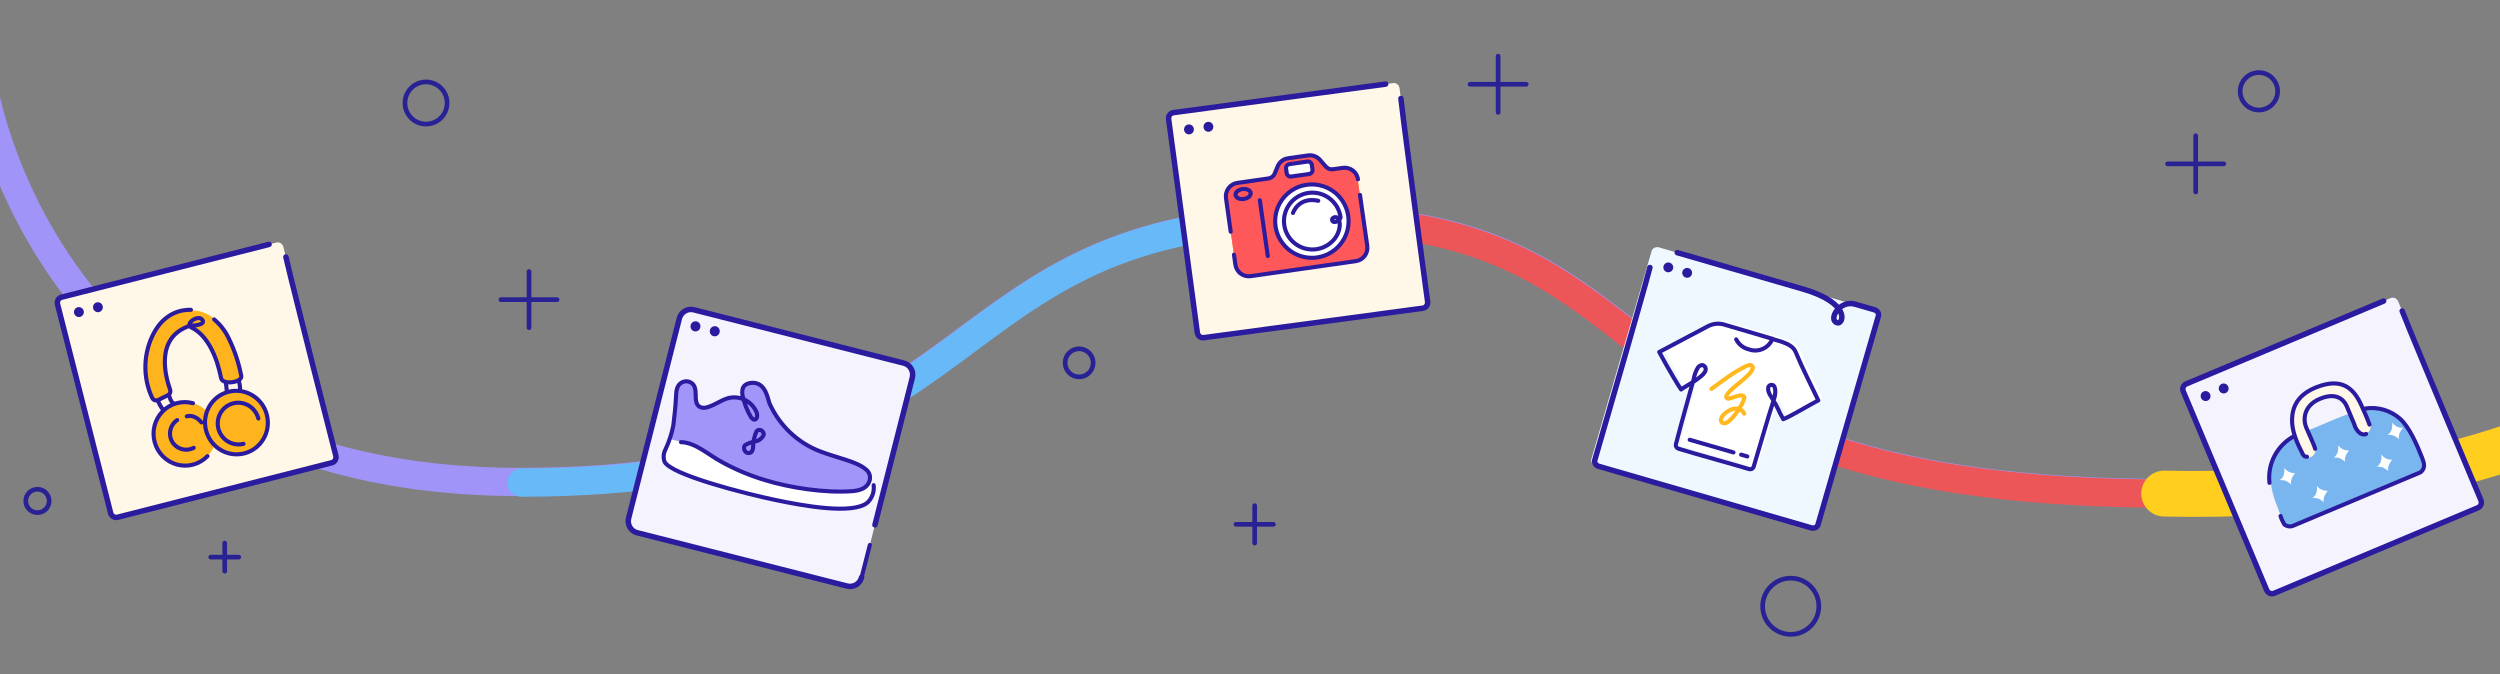 <svg width="456" height="123" viewBox="0 0 456 123" fill="none" xmlns="http://www.w3.org/2000/svg">
  <rect x="0" y="0" width="456" height="123" fill="#808080" stroke="none"/>
  <g clip-path="url(#clip0_2406_10458)">
  <path d="M-3.255 14.517C-3.255 14.517 6.944 87.909 94.786 87.909C182.629 87.909 168.939 39.99 239.105 39.99C309.27 39.99 285.947 89.937 395.822 89.937" stroke="#A094F8" stroke-width="5.145" stroke-miterlimit="10" stroke-linecap="round"/>
  <path d="M95.121 88.034C182.671 88.034 169.032 40.085 238.968 40.085" stroke="#67B9F7" stroke-width="5.145" stroke-miterlimit="10" stroke-linecap="round"/>
  <path d="M238.968 40.085C258.083 40.085 270.266 43.788 280.091 49.176C306.355 63.58 315.782 90.032 395.802 90.032" stroke="#EC5658" stroke-width="5.145" stroke-miterlimit="10" stroke-linecap="round"/>
  <path d="M488.111 64.63C479.85 73.64 449.614 91.335 394.754 90.028" stroke="#FFCE1E" stroke-width="8.371" stroke-linecap="round"/>
  <path d="M164.86 66.236L126.535 56.503C125.382 56.21 124.206 56.926 123.907 58.103L114.663 94.501C114.365 95.678 115.057 96.869 116.21 97.162L154.534 106.894C155.687 107.187 156.863 106.471 157.162 105.294L166.406 68.896C166.705 67.719 166.012 66.528 164.86 66.236Z" fill="#F5F4FE"/>
  <path d="M158.829 87.268C158.743 87.004 158.622 86.754 158.468 86.525C158.602 86.809 158.665 87.123 158.651 87.438C158.622 88.082 158.442 89.646 152.958 89.745C148.355 89.584 143.793 88.862 139.368 87.597C134.752 86.268 130.107 83.114 126.746 81.492C124.071 80.207 122.13 80.359 122.253 79.823C122.377 79.288 122.471 78.817 122.559 78.318C122.471 78.817 122.369 79.319 122.253 79.823C121.751 82.002 120.075 83.375 121.638 84.762C123.451 86.395 127.522 87.638 130.229 88.39C145.052 92.519 154.787 92.9 156.361 92.636C160.772 91.886 158.877 87.43 158.829 87.268Z" fill="white"/>
  <path d="M137.269 69.87C137.578 69.874 137.884 69.918 138.18 70.004C137.884 69.918 137.578 69.874 137.269 69.87Z" fill="white"/>
  <path d="M138.486 70.105C138.667 70.186 138.836 70.293 138.987 70.421C138.836 70.293 138.667 70.186 138.486 70.105Z" fill="white"/>
  <path d="M136.672 69.911C136.866 69.879 137.062 69.864 137.258 69.864C137.062 69.864 136.866 69.879 136.672 69.911Z" fill="white"/>
  <path d="M123.292 71.713C123.334 71.547 123.372 71.394 123.408 71.254C123.36 71.391 123.322 71.544 123.292 71.713Z" fill="white"/>
  <path d="M135.426 72.097C135.37 71.666 135.378 71.229 135.449 70.8C135.378 71.229 135.37 71.666 135.426 72.097Z" fill="white"/>
  <path d="M123.094 73.974C123.102 73.819 123.11 73.685 123.111 73.581C123.11 73.685 123.095 73.844 123.094 73.974Z" fill="white"/>
  <path d="M122.73 77.369C122.8 76.891 122.858 76.437 122.908 76.013C122.834 76.431 122.8 76.891 122.73 77.369Z" fill="white"/>
  <path d="M122.955 75.602C122.985 75.335 123.009 75.088 123.029 74.858C123.009 75.088 122.985 75.335 122.955 75.602Z" fill="white"/>
  <path d="M139.434 71.175C139.362 70.881 139.208 70.615 138.989 70.411C139.208 70.615 139.362 70.881 139.434 71.175Z" fill="white"/>
  <path d="M123.523 70.852C123.641 70.473 123.856 70.132 124.144 69.863C123.856 70.132 123.641 70.473 123.523 70.852Z" fill="#A195F9"/>
  <path d="M123.395 71.253C123.433 71.106 123.465 70.978 123.498 70.849C123.477 70.981 123.433 71.106 123.395 71.253Z" fill="#A195F9"/>
  <path d="M124.662 69.584C124.821 69.544 124.984 69.528 125.147 69.537C124.984 69.528 124.821 69.544 124.662 69.584Z" fill="#A195F9"/>
  <path d="M150.034 82.454C152.402 83.186 157.004 84.224 158.463 86.549C157.463 84.249 152.336 83.169 150.034 82.454Z" fill="#A195F9"/>
  <path d="M134.231 72.531C134.393 72.572 134.549 72.612 134.693 72.648C134.552 72.599 134.396 72.56 134.231 72.531Z" fill="#A195F9"/>
  <path d="M128.659 74.308C129.078 74.328 129.498 74.259 129.892 74.107C129.498 74.259 129.078 74.328 128.659 74.308Z" fill="#A195F9"/>
  <path d="M133.715 72.478C133.888 72.484 134.061 72.502 134.231 72.531C134.061 72.502 133.888 72.484 133.715 72.478Z" fill="#A195F9"/>
  <path d="M128.66 74.306C128.35 74.29 128.05 74.2 127.781 74.044C128.05 74.2 128.35 74.29 128.66 74.306Z" fill="#A195F9"/>
  <path d="M133.186 72.499C133.361 72.472 133.538 72.465 133.715 72.477C133.538 72.465 133.361 72.472 133.186 72.499Z" fill="#A195F9"/>
  <path d="M129.892 74.107C130.207 73.99 130.514 73.851 130.809 73.688C130.514 73.851 130.207 73.99 129.892 74.107Z" fill="#A195F9"/>
  <path d="M126.754 81.51C130.115 83.132 134.76 86.286 139.377 87.615C143.801 88.881 148.363 89.602 152.966 89.763C158.438 89.661 158.612 88.122 158.66 87.456C158.673 87.141 158.61 86.827 158.477 86.543C157.005 84.267 152.394 83.194 150.049 82.448C144.425 80.708 141.05 76.905 139.448 71.169C139.377 70.875 139.222 70.609 139.004 70.405C138.852 70.276 138.684 70.17 138.503 70.089C138.407 70.058 138.309 70.033 138.209 70.014C137.913 69.929 137.607 69.884 137.298 69.88C137.102 69.88 136.906 69.896 136.712 69.927C136.337 69.953 135.98 70.109 135.7 70.367C135.595 70.507 135.525 70.67 135.496 70.843C135.424 71.272 135.417 71.71 135.473 72.14C135.504 72.426 135.549 72.709 135.609 72.989C135.326 72.859 135.032 72.754 134.731 72.675C134.587 72.638 134.431 72.599 134.269 72.558C134.098 72.528 133.926 72.51 133.753 72.505C133.576 72.493 133.399 72.5 133.223 72.527C132.961 72.557 132.706 72.639 132.473 72.766C132.01 73.033 131.449 73.405 130.845 73.721C130.55 73.883 130.243 74.023 129.928 74.14C129.535 74.292 129.115 74.361 128.696 74.341C128.386 74.325 128.086 74.235 127.817 74.079C126.273 73.172 127.418 69.821 125.325 69.589L125.187 69.554C125.025 69.545 124.861 69.561 124.703 69.601C124.513 69.654 124.336 69.749 124.185 69.88C123.896 70.148 123.682 70.49 123.564 70.868C123.531 70.997 123.498 71.126 123.461 71.272C123.424 71.419 123.386 71.566 123.344 71.731C123.234 72.349 123.173 72.974 123.163 73.601C123.139 73.699 123.154 73.84 123.147 73.994C123.139 74.149 123.112 74.533 123.082 74.877C123.062 75.106 123.037 75.354 123.008 75.62L122.961 76.032C122.911 76.456 122.853 76.91 122.783 77.387C122.735 77.701 122.681 78.013 122.62 78.356C122.531 78.855 122.43 79.356 122.314 79.861C122.138 80.377 124.08 80.225 126.754 81.51Z" fill="#A195F9"/>
  <path d="M159.353 88.496C159.425 89.069 159.363 89.652 159.173 90.199C158.983 90.746 158.67 91.241 158.259 91.645C155.547 93.979 146.142 92.171 141.581 91.227C135.963 90.068 122.258 86.568 121.2 84.195C121.077 83.83 121.03 83.443 121.063 83.057C121.096 82.672 121.208 82.297 121.392 81.957C122.046 80.561 122.525 79.089 122.818 77.575C123.027 75.87 123.227 74.077 123.306 72.357C123.347 71.344 123.405 70.232 124.436 69.719C124.681 69.599 124.949 69.539 125.22 69.546C125.49 69.552 125.754 69.624 125.991 69.755C127.661 70.72 126.188 73.304 127.608 74.199C127.817 74.305 128.045 74.368 128.279 74.384C128.512 74.4 128.747 74.368 128.97 74.29C130.337 73.934 131.487 72.975 132.856 72.613C133.856 72.365 134.906 72.473 135.83 72.919C136.755 73.365 137.498 74.121 137.936 75.062C138.094 75.38 138.143 75.743 138.076 76.095C137.995 76.413 137.562 76.961 136.949 76.03C136.304 74.944 135.831 73.76 135.548 72.521C135.341 71.963 135.324 71.349 135.5 70.776C135.813 70.021 136.722 69.783 137.521 69.83C139.766 70.015 140.056 72.897 140.385 73.639C142.202 77.641 145.486 80.751 149.541 82.31C152.441 83.457 156.273 84.156 157.9 85.592C158.226 85.823 158.47 86.154 158.596 86.538C158.721 86.921 158.722 87.337 158.598 87.724C158.256 88.817 157.255 89.416 155.625 89.575C150.263 89.999 143.813 88.875 139.712 87.625C136.928 86.805 134.239 85.685 131.692 84.286C129.133 82.925 126.914 80.727 124.215 80.647" stroke="#2B1B9E" stroke-width="0.75" stroke-linecap="round" stroke-linejoin="round"/>
  <path d="M138.001 78.653C137.586 79.559 137.368 80.544 137.364 81.54C137.369 81.876 137.254 82.203 137.04 82.461C136.917 82.562 136.767 82.623 136.61 82.637C136.453 82.65 136.296 82.615 136.159 82.537C136.033 82.453 135.927 82.34 135.85 82.208C135.773 82.075 135.727 81.927 135.715 81.773C135.694 81.627 135.72 81.478 135.79 81.349C135.853 81.255 135.934 81.176 136.028 81.116C136.588 80.821 137.188 80.613 137.807 80.499C138.117 80.442 138.41 80.313 138.663 80.12C138.916 79.927 139.122 79.677 139.263 79.39C139.306 79.29 139.319 79.18 139.299 79.073C139.257 78.908 139.168 78.758 139.044 78.644C138.978 78.571 138.897 78.512 138.808 78.473C138.718 78.433 138.621 78.413 138.523 78.414C138.425 78.415 138.328 78.437 138.238 78.478C138.148 78.519 138.067 78.578 138.001 78.653V78.653Z" stroke="#2B1B9E" stroke-width="0.75" stroke-linecap="round" stroke-linejoin="round"/>
  <path d="M158.658 99.405L157.161 105.299" stroke="#2B1B9E" stroke-width="0.75" stroke-linecap="round" stroke-linejoin="round"/>
  <path d="M157.161 105.301C157.017 105.865 156.66 106.351 156.167 106.651C155.674 106.951 155.086 107.041 154.533 106.9L116.208 97.168C115.934 97.098 115.677 96.974 115.451 96.803C115.224 96.631 115.034 96.416 114.891 96.169C114.747 95.922 114.653 95.648 114.614 95.363C114.574 95.078 114.591 94.787 114.662 94.508L123.907 58.103C123.978 57.823 124.102 57.56 124.273 57.328C124.443 57.096 124.657 56.901 124.901 56.752C125.145 56.603 125.415 56.505 125.695 56.462C125.976 56.419 126.261 56.433 126.535 56.503L164.86 66.236C165.413 66.376 165.887 66.736 166.177 67.234C166.467 67.733 166.549 68.331 166.406 68.896L159.589 95.74" stroke="#2B1B9E" stroke-linecap="round" stroke-linejoin="round"/>
  <path d="M126.624 60.426C127.111 60.55 127.608 60.247 127.735 59.75C127.861 59.253 127.568 58.75 127.081 58.627C126.594 58.503 126.097 58.806 125.971 59.303C125.845 59.799 126.137 60.303 126.624 60.426Z" fill="#2B1B9E"/>
  <path d="M130.145 61.32C130.632 61.444 131.129 61.141 131.255 60.644C131.381 60.148 131.089 59.644 130.602 59.521C130.115 59.397 129.618 59.7 129.491 60.197C129.365 60.694 129.658 61.197 130.145 61.32Z" fill="#2B1B9E"/>
  <path d="M330.38 96.281L291.019 84.886C290.888 84.848 290.764 84.788 290.655 84.71C290.546 84.632 290.455 84.537 290.385 84.43C290.315 84.324 290.269 84.208 290.248 84.089C290.228 83.971 290.235 83.852 290.267 83.739L301.251 45.799C301.315 45.557 301.481 45.352 301.717 45.223C301.953 45.094 302.243 45.05 302.53 45.1L341.833 56.618C341.964 56.656 342.088 56.716 342.197 56.794C342.306 56.872 342.398 56.968 342.467 57.074C342.537 57.181 342.584 57.297 342.604 57.415C342.624 57.534 342.617 57.653 342.585 57.766L331.601 95.705C331.537 95.929 331.373 96.114 331.145 96.222C330.916 96.329 330.642 96.351 330.38 96.281Z" fill="#EFF8FE"/>
  <path d="M328.361 63.843C327.957 62.842 327.063 62.373 326.049 61.984C325.345 61.717 316.204 59.045 315.091 58.716C314.415 58.516 313.691 58.548 313.035 58.808C310.746 59.951 303.444 63.822 303.444 63.822C303.444 63.822 305.756 68.116 307.429 70.661C307.772 70.378 308.68 69.878 309.598 69.298C308.57 73.045 307.432 76.977 306.498 80.643C306.456 80.808 306.48 80.984 306.563 81.133C306.646 81.282 306.783 81.395 306.946 81.446C309.718 82.325 317.322 84.399 319.855 85.184C320.024 85.234 320.207 85.216 320.364 85.133C320.52 85.049 320.637 84.908 320.689 84.739C321.312 82.718 323.042 76.612 324.302 72.677C325.421 74.547 325.072 74.28 326.079 76.073C327.774 75.381 330.573 73.621 332.471 72.645C331.504 70.603 329.32 66.238 328.361 63.843Z" fill="white"/>
  <path d="M318.134 72.505C318.296 73.264 315.064 78.408 314.001 76.962C313.218 75.889 316.969 73.058 318.14 75.451" stroke="#FFB81E" stroke-width="0.75" stroke-linecap="round" stroke-linejoin="round"/>
  <path d="M319.689 67.137C319.663 67.797 318.432 68.865 317.455 69.67C316.478 70.474 314.297 72.164 314.989 72.651C315.516 73.026 317.89 71.417 318.153 72.486" stroke="#FFB81E" stroke-width="0.75" stroke-linecap="round" stroke-linejoin="round"/>
  <path d="M312.158 70.942C314.309 69.396 315.923 68.064 318.377 66.835C319.298 66.376 319.72 66.588 319.688 67.138" stroke="#FFB81E" stroke-width="0.75" stroke-linecap="round" stroke-linejoin="round"/>
  <path d="M323.428 61.841C323.428 61.841 315.394 59.477 314.283 59.142C313.333 58.931 312.339 59.067 311.481 59.527L302.64 64.211C302.64 64.211 304.952 68.505 306.627 71.044C307.372 70.427 310.927 68.734 311.103 67.488C311.126 67.387 311.127 67.282 311.107 67.18C311.087 67.078 311.045 66.982 310.985 66.897C310.925 66.813 310.848 66.742 310.758 66.689C310.669 66.636 310.569 66.603 310.466 66.591C310.313 66.606 310.165 66.654 310.033 66.732C309.9 66.81 309.786 66.916 309.7 67.043C309.325 67.673 309.068 68.366 308.942 69.088C307.877 73.009 306.667 77.167 305.683 81.029C305.641 81.194 305.664 81.37 305.747 81.519C305.83 81.668 305.967 81.78 306.13 81.832C308.903 82.711 316.508 84.779 319.039 85.57C319.209 85.62 319.392 85.602 319.548 85.519C319.705 85.435 319.822 85.294 319.874 85.124C320.524 83.01 322.391 76.428 323.659 72.534C323.874 71.789 324.02 69.968 322.948 70.224C322.266 70.382 322.486 71.445 322.852 72.027C324.75 75.07 324.077 74.385 325.264 76.459C326.951 75.771 329.751 74.006 331.655 73.031C330.691 71.003 328.507 66.638 327.546 64.248C327.144 63.241 326.202 62.803 325.189 62.414C324.479 62.145 323.429 61.905 323.287 61.825C322.954 62.643 322.314 63.297 321.505 63.65C320.696 64.003 319.782 64.025 318.956 63.713C318.468 63.596 318.011 63.373 317.619 63.061C317.226 62.748 316.906 62.353 316.682 61.904" stroke="#2B1B9E" stroke-width="0.75" stroke-linecap="round" stroke-linejoin="round"/>
  <path d="M304.045 49.635C304.522 49.773 305.02 49.498 305.158 49.022C305.295 48.545 305.021 48.047 304.545 47.91C304.068 47.772 303.57 48.046 303.432 48.522C303.295 48.999 303.569 49.497 304.045 49.635Z" fill="#2B1B9E"/>
  <path d="M307.49 50.632C307.966 50.77 308.464 50.495 308.602 50.019C308.74 49.543 308.465 49.045 307.989 48.907C307.513 48.769 307.015 49.043 306.877 49.52C306.739 49.996 307.013 50.494 307.49 50.632Z" fill="#2B1B9E"/>
  <path d="M300.944 48.792C300.745 49.781 296.336 65.111 296.336 65.111L290.892 83.917C290.858 84.029 290.851 84.148 290.869 84.267C290.888 84.385 290.932 84.501 291 84.607C291.068 84.714 291.158 84.808 291.264 84.886C291.371 84.964 291.492 85.023 291.621 85.061L330.374 96.28C330.503 96.317 330.637 96.332 330.769 96.323C330.901 96.314 331.027 96.282 331.141 96.228C331.256 96.175 331.355 96.101 331.434 96.01C331.513 95.92 331.57 95.816 331.602 95.703L342.619 57.646C342.653 57.533 342.661 57.414 342.642 57.296C342.623 57.177 342.579 57.062 342.511 56.955C342.443 56.849 342.354 56.754 342.247 56.676C342.14 56.599 342.019 56.539 341.89 56.502L338.365 55.481C335.509 54.655 333.363 58.38 335.119 58.888C336.198 59.201 337.77 55.303 328.782 52.701L305.934 46.086" stroke="#2B1B9E" stroke-linecap="round" stroke-linejoin="round"/>
  <path d="M308.202 80.212L316.182 82.522" stroke="#2B1B9E" stroke-width="0.75" stroke-linecap="round" stroke-linejoin="round"/>
  <path d="M317.584 82.928L318.705 83.252" stroke="#2B1B9E" stroke-width="0.75" stroke-linecap="round" stroke-linejoin="round"/>
  <path d="M254.115 15.153L214.031 20.544C213.47 20.619 213.079 21.152 213.157 21.733L218.395 60.677C218.473 61.258 218.991 61.667 219.552 61.592L259.636 56.201C260.196 56.126 260.588 55.593 260.509 55.013L255.272 16.068C255.193 15.487 254.676 15.078 254.115 15.153Z" fill="#FFF7E8"/>
  <path d="M216.988 24.505C217.479 24.439 217.823 23.981 217.756 23.483C217.689 22.985 217.237 22.635 216.745 22.701C216.254 22.767 215.91 23.225 215.976 23.723C216.043 24.221 216.496 24.571 216.988 24.505Z" fill="#2B1B9E"/>
  <path d="M220.536 24.027C221.027 23.961 221.371 23.504 221.304 23.006C221.237 22.508 220.785 22.158 220.293 22.224C219.802 22.29 219.457 22.748 219.524 23.245C219.591 23.744 220.044 24.094 220.536 24.027Z" fill="#2B1B9E"/>
  <path d="M255.528 17.972C255.606 19.176 258.257 39.111 258.257 39.111L260.397 55.021C260.434 55.3 260.364 55.583 260.201 55.807C260.038 56.031 259.796 56.178 259.527 56.215L219.554 61.592C219.284 61.628 219.011 61.551 218.793 61.379C218.575 61.206 218.432 60.951 218.394 60.67L213.157 21.733C213.139 21.595 213.147 21.453 213.181 21.319C213.215 21.184 213.274 21.057 213.355 20.947C213.437 20.836 213.539 20.744 213.655 20.674C213.771 20.605 213.9 20.561 214.033 20.544L252.742 15.338" stroke="#2B1B9E" stroke-linecap="round" stroke-linejoin="round"/>
  <path d="M244.877 30.632L242.77 30.934C242.63 30.955 242.486 30.939 242.354 30.89C242.221 30.84 242.103 30.758 242.011 30.65L240.712 29.158C240.447 28.859 240.113 28.63 239.739 28.491C239.364 28.352 238.962 28.308 238.566 28.362L234.901 28.887C234.485 28.942 234.091 29.107 233.758 29.363C233.426 29.62 233.167 29.96 233.007 30.348L232.339 31.991C232.283 32.129 232.192 32.249 232.075 32.34C231.957 32.431 231.818 32.489 231.671 32.507L225.683 33.365C225.363 33.411 225.056 33.519 224.778 33.683C224.501 33.847 224.258 34.065 224.065 34.323C223.871 34.581 223.73 34.875 223.65 35.187C223.57 35.5 223.553 35.825 223.599 36.145L225.338 48.286C225.384 48.605 225.492 48.913 225.656 49.19C225.82 49.468 226.038 49.71 226.296 49.904C226.554 50.097 226.848 50.238 227.16 50.318C227.473 50.398 227.798 50.416 228.117 50.37L247.306 47.629C247.625 47.583 247.932 47.475 248.21 47.311C248.487 47.147 248.729 46.93 248.922 46.672C249.116 46.414 249.256 46.121 249.336 45.808C249.415 45.496 249.433 45.171 249.387 44.852L247.651 32.708C247.557 32.066 247.213 31.486 246.693 31.097C246.173 30.708 245.52 30.541 244.877 30.632Z" fill="#FFB41E"/>
  <path d="M244.878 30.632L242.77 30.935C242.63 30.955 242.487 30.94 242.354 30.89C242.221 30.841 242.103 30.758 242.011 30.65L240.712 29.158C240.448 28.859 240.113 28.63 239.739 28.491C239.365 28.353 238.962 28.309 238.566 28.363L234.901 28.887C234.485 28.943 234.091 29.108 233.758 29.364C233.426 29.621 233.167 29.96 233.007 30.349L232.339 31.992C232.284 32.13 232.192 32.25 232.075 32.341C231.957 32.431 231.818 32.489 231.671 32.508L225.683 33.366L225.384 33.407C224.818 33.487 224.308 33.789 223.965 34.246C223.622 34.703 223.475 35.276 223.555 35.842L223.902 38.253L225.333 48.279L225.374 48.578C225.458 49.137 225.759 49.641 226.212 49.98C226.665 50.319 227.233 50.465 227.794 50.388L229.373 50.162L247.286 47.602C247.605 47.557 247.912 47.449 248.189 47.285C248.466 47.121 248.709 46.904 248.902 46.646C249.095 46.388 249.235 46.094 249.315 45.782C249.395 45.47 249.412 45.145 249.366 44.826L247.63 32.682C247.53 32.048 247.186 31.479 246.672 31.096C246.157 30.713 245.513 30.547 244.878 30.632Z" fill="#FE585A"/>
  <path d="M243.38 45.639C246.31 43.378 246.852 39.17 244.591 36.241C242.33 33.311 238.122 32.769 235.192 35.03C232.263 37.291 231.721 41.499 233.982 44.429C236.243 47.358 240.451 47.9 243.38 45.639Z" fill="white"/>
  <path d="M224.476 42.253L223.62 36.141C223.574 35.822 223.592 35.496 223.672 35.184C223.752 34.871 223.893 34.578 224.086 34.319C224.28 34.061 224.522 33.844 224.8 33.68C225.078 33.515 225.385 33.407 225.704 33.362L231.357 32.554C231.61 32.52 231.85 32.42 232.052 32.264C232.255 32.108 232.412 31.901 232.509 31.665L233.047 30.336C233.207 29.948 233.466 29.608 233.798 29.352C234.13 29.095 234.525 28.931 234.941 28.875L238.606 28.351C239.001 28.297 239.404 28.341 239.779 28.479C240.153 28.618 240.487 28.847 240.752 29.146L241.84 30.397C241.998 30.576 242.199 30.713 242.424 30.797C242.648 30.88 242.89 30.906 243.127 30.874L244.917 30.62C245.561 30.528 246.215 30.696 246.736 31.086C247.256 31.476 247.601 32.057 247.694 32.7" stroke="#2B1B9E" stroke-width="0.75" stroke-linecap="round" stroke-linejoin="round"/>
  <path d="M248.059 35.556L249.387 44.853C249.433 45.172 249.416 45.497 249.336 45.809C249.256 46.121 249.116 46.414 248.923 46.672C248.729 46.93 248.487 47.148 248.21 47.312C247.932 47.476 247.625 47.584 247.306 47.629L228.118 50.37C227.798 50.416 227.473 50.399 227.16 50.319C226.848 50.239 226.554 50.098 226.296 49.904C226.038 49.711 225.821 49.468 225.656 49.191C225.492 48.913 225.384 48.606 225.338 48.286L225.076 46.454" stroke="#2B1B9E" stroke-width="0.75" stroke-linecap="round" stroke-linejoin="round"/>
  <path d="M243.378 45.635C246.305 43.376 246.847 39.171 244.587 36.243C242.328 33.316 238.123 32.774 235.196 35.033C232.268 37.293 231.726 41.498 233.986 44.425C236.245 47.353 240.45 47.894 243.378 45.635Z" stroke="#2B1B9E" stroke-width="0.75" stroke-linecap="round" stroke-linejoin="round"/>
  <path d="M229.794 36.524L231.245 46.694" stroke="#2B1B9E" stroke-width="0.75" stroke-linecap="round" stroke-linejoin="round"/>
  <path d="M228.122 35.192C228.051 34.693 227.376 34.377 226.615 34.486C225.854 34.594 225.294 35.087 225.365 35.586C225.437 36.084 226.112 36.401 226.873 36.292C227.634 36.183 228.194 35.691 228.122 35.192Z" stroke="#2B1B9E" stroke-width="0.75" stroke-linecap="round" stroke-linejoin="round"/>
  <path d="M244.509 39.589C244.594 40.137 243.268 40.927 242.981 40.199C242.792 39.731 243.834 39.246 244.171 39.985C244.671 41.07 244.184 42.599 243.444 43.538C242.703 44.473 241.663 45.125 240.498 45.383C239.333 45.64 238.115 45.488 237.049 44.951C235.983 44.415 235.135 43.527 234.648 42.438C234.162 41.349 234.065 40.125 234.376 38.973C234.687 37.821 235.386 36.811 236.355 36.115C237.324 35.419 238.503 35.078 239.694 35.15C240.885 35.223 242.014 35.704 242.892 36.513C243.769 37.322 244.34 38.408 244.509 39.589" stroke="#2B1B9E" stroke-width="0.75" stroke-linecap="round" stroke-linejoin="round"/>
  <path d="M235.843 38.843C235.843 38.843 236.824 35.842 240.44 36.619" stroke="#2B1B9E" stroke-width="0.75" stroke-linecap="round" stroke-linejoin="round"/>
  <path d="M239.177 29.368L234.475 30.04L234.798 32.302L239.5 31.631L239.177 29.368Z" fill="white"/>
  <path d="M238.481 29.468L235.171 29.941C234.787 29.995 234.519 30.352 234.574 30.736L234.699 31.606C234.754 31.991 235.11 32.258 235.495 32.203L238.804 31.73C239.189 31.675 239.456 31.319 239.401 30.934L239.277 30.065C239.222 29.68 238.865 29.413 238.481 29.468Z" stroke="#2B1B9E" stroke-width="0.75" stroke-linecap="round" stroke-linejoin="round"/>
  <path d="M50.42 44.238L11.224 54.21C10.675 54.349 10.348 54.923 10.493 55.491L20.181 93.573C20.326 94.141 20.887 94.488 21.435 94.349L60.632 84.377C61.18 84.238 61.507 83.664 61.363 83.096L51.675 45.014C51.53 44.446 50.968 44.099 50.42 44.238Z" fill="#FFF7E8"/>
  <path d="M14.617 57.803C15.098 57.681 15.387 57.187 15.263 56.7C15.139 56.213 14.649 55.918 14.168 56.04C13.688 56.162 13.399 56.656 13.522 57.143C13.646 57.63 14.136 57.926 14.617 57.803Z" fill="#2B1B9E"/>
  <path d="M18.086 56.921C18.567 56.798 18.856 56.305 18.732 55.818C18.608 55.331 18.119 55.035 17.638 55.157C17.157 55.28 16.868 55.773 16.992 56.261C17.116 56.747 17.606 57.043 18.086 56.921Z" fill="#2B1B9E"/>
  <path d="M52.148 46.876C52.364 48.063 57.294 67.559 57.294 67.559L61.252 83.117C61.321 83.391 61.284 83.68 61.148 83.921C61.012 84.162 60.788 84.336 60.526 84.404L21.438 94.348C21.174 94.415 20.893 94.371 20.657 94.224C20.421 94.077 20.249 93.841 20.179 93.566L10.493 55.492C10.459 55.356 10.45 55.215 10.468 55.077C10.486 54.939 10.531 54.807 10.599 54.687C10.667 54.568 10.758 54.465 10.865 54.383C10.973 54.3 11.096 54.242 11.226 54.209L49.078 44.58" stroke="#2B1B9E" stroke-linecap="round" stroke-linejoin="round"/>
  <path d="M35.165 84.758C38.228 83.979 40.072 80.831 39.282 77.727C38.493 74.623 35.369 72.739 32.305 73.518C29.242 74.297 27.398 77.445 28.188 80.549C28.978 83.653 32.101 85.537 35.165 84.758Z" fill="#FFB41E"/>
  <path d="M44.556 82.698C47.62 81.919 49.463 78.771 48.673 75.667C47.884 72.563 44.76 70.679 41.697 71.458C38.633 72.237 36.789 75.385 37.579 78.489C38.369 81.593 41.492 83.478 44.556 82.698Z" fill="#FFB41E"/>
  <path d="M44.556 82.698C47.62 81.919 49.463 78.771 48.673 75.667C47.884 72.563 44.76 70.679 41.697 71.458C38.633 72.237 36.789 75.385 37.579 78.489C38.369 81.593 41.492 83.478 44.556 82.698Z" stroke="#2B1B9E" stroke-width="0.75" stroke-linecap="round" stroke-linejoin="round"/>
  <path d="M35.031 59.406C38.359 61.682 40.068 65.896 40.246 69.223C40.278 69.796 44.246 69.661 44.124 68.734C43.81 66.311 43.58 65.431 41.773 61.797C40.364 58.962 38.296 56.73 35.158 56.608C33.704 56.54 32.263 56.892 31.003 57.621C29.744 58.351 28.718 59.429 28.044 60.73C24.588 67.139 27.857 73.001 28.04 73.101L31.19 71.559C31.19 71.559 30.09 67.234 30.312 65.632C31.257 58.693 35.031 59.406 35.031 59.406Z" fill="#FFB41E"/>
  <path d="M34.824 56.509C32.915 56.439 29.957 57.198 28.061 60.746C27.102 62.549 26.575 64.557 26.521 66.609C26.467 68.66 26.888 70.699 27.751 72.563C27.799 72.662 27.866 72.752 27.948 72.826C28.03 72.9 28.126 72.957 28.229 72.993C28.333 73.029 28.442 73.045 28.552 73.039C28.661 73.032 28.768 73.004 28.866 72.956L30.613 72.09C30.794 72.002 30.936 71.85 31.013 71.662C31.09 71.474 31.095 71.264 31.028 71.071C30.231 68.783 28.122 61.51 34.691 59.404C34.691 59.404 37.798 59.38 36.856 58.279C36.065 57.349 33.624 59.101 34.912 59.731C37.949 61.187 39.61 65.286 40.326 68.968C40.584 70.307 44.253 69.737 44.007 68.574C43.558 66.234 42.806 63.962 41.772 61.818C41.139 60.444 40.212 59.229 39.058 58.261" stroke="#2B1B9E" stroke-width="0.75" stroke-linecap="round" stroke-linejoin="round"/>
  <path d="M32.32 76.623C31.983 76.847 31.695 77.14 31.476 77.484C31.257 77.828 31.111 78.214 31.047 78.618C30.983 79.023 31.004 79.437 31.107 79.834C31.209 80.231 31.392 80.603 31.644 80.926C32.083 81.461 32.689 81.828 33.361 81.966C34.033 82.105 34.73 82.006 35.336 81.686" stroke="#2B1B9E" stroke-width="0.75" stroke-linecap="round" stroke-linejoin="round"/>
  <path d="M44.415 80.954C43.694 81.138 42.933 81.1 42.23 80.847C41.527 80.594 40.913 80.135 40.465 79.531C40.018 78.926 39.757 78.201 39.715 77.449C39.673 76.696 39.853 75.949 40.232 75.303C40.61 74.656 41.17 74.139 41.842 73.817C42.513 73.494 43.264 73.381 44.002 73.491C44.739 73.601 45.43 73.93 45.985 74.436C46.54 74.941 46.936 75.601 47.122 76.332" stroke="#2B1B9E" stroke-width="0.75" stroke-linecap="round" stroke-linejoin="round"/>
  <path d="M37.844 83.2C37.142 83.927 36.261 84.453 35.291 84.725C34.32 84.996 33.295 85.002 32.317 84.744C31.34 84.486 30.446 83.972 29.726 83.253C29.005 82.535 28.484 81.638 28.214 80.654C27.944 79.669 27.936 78.632 28.189 77.646C28.443 76.66 28.95 75.761 29.659 75.04C30.367 74.319 31.253 73.801 32.226 73.539C33.199 73.276 34.224 73.279 35.199 73.546" stroke="#2B1B9E" stroke-width="0.75" stroke-linecap="round" stroke-linejoin="round"/>
  <path d="M41.203 69.793L41.368 71.258" stroke="#2B1B9E" stroke-width="0.75" stroke-linecap="round" stroke-linejoin="round"/>
  <path d="M43.545 69.436C43.722 69.987 43.804 70.564 43.791 71.143" stroke="#2B1B9E" stroke-width="0.75" stroke-linecap="round" stroke-linejoin="round"/>
  <path d="M28.795 73.099C28.795 73.099 29.46 74.597 29.784 74.68" stroke="#2B1B9E" stroke-width="0.75" stroke-linecap="round" stroke-linejoin="round"/>
  <path d="M30.811 72.052C30.827 72.118 31.18 73.504 31.747 73.628" stroke="#2B1B9E" stroke-width="0.75" stroke-linecap="round" stroke-linejoin="round"/>
  <path d="M34.076 75.94C34.076 75.94 35.408 75.429 36.748 77.055" stroke="#2B1B9E" stroke-width="0.75" stroke-linecap="round" stroke-linejoin="round"/>
  <path d="M436.056 54.371L398.764 70.027C398.243 70.246 398.004 70.862 398.231 71.402L413.441 107.634C413.668 108.174 414.275 108.435 414.796 108.216L452.089 92.56C452.61 92.341 452.849 91.726 452.622 91.185L437.411 54.954C437.184 54.413 436.578 54.152 436.056 54.371Z" fill="#F5F4FE"/>
  <path d="M402.651 73.08C403.108 72.888 403.321 72.357 403.127 71.894C402.932 71.43 402.404 71.21 401.947 71.402C401.49 71.594 401.277 72.126 401.471 72.589C401.666 73.052 402.194 73.272 402.651 73.08Z" fill="#2B1B9E"/>
  <path d="M405.952 71.694C406.41 71.502 406.623 70.971 406.428 70.508C406.234 70.044 405.705 69.825 405.248 70.016C404.791 70.209 404.578 70.74 404.772 71.203C404.967 71.666 405.495 71.886 405.952 71.694Z" fill="#2B1B9E"/>
  <path d="M438.155 56.725C438.544 57.867 446.301 76.421 446.301 76.421L452.515 91.222C452.625 91.483 452.631 91.774 452.532 92.032C452.433 92.291 452.237 92.496 451.988 92.603L414.799 108.215C414.548 108.32 414.263 108.318 414.008 108.208C413.753 108.097 413.548 107.889 413.439 107.628L398.231 71.403C398.177 71.274 398.148 71.136 398.145 70.997C398.143 70.858 398.167 70.72 398.217 70.592C398.267 70.464 398.341 70.348 398.435 70.251C398.53 70.154 398.642 70.078 398.767 70.026L434.779 54.908" stroke="#2B1B9E" stroke-linecap="round" stroke-linejoin="round"/>
  <path d="M440.809 86.435L418.722 95.708C418.254 95.904 417.727 95.907 417.257 95.715C416.787 95.523 416.413 95.152 416.216 94.684L415.516 92.762C413.05 86.886 413.515 81.658 419.391 79.191L426.163 76.348C432.038 73.882 437.456 73.485 439.923 79.361L441.84 83.927C441.937 84.159 441.988 84.408 441.989 84.66C441.99 84.912 441.941 85.162 441.845 85.395C441.75 85.628 441.609 85.84 441.431 86.018C441.253 86.197 441.042 86.338 440.809 86.435Z" fill="#79B5EF"/>
  <path d="M415.821 87.578C416.188 87.344 416.456 86.982 416.572 86.563C416.676 86.153 416.698 85.726 416.638 85.308C416.854 85.634 417.153 85.897 417.504 86.068C417.856 86.239 418.247 86.313 418.637 86.281C418.637 86.281 417.628 87.371 417.917 88.354C417.653 88.125 417.365 87.926 417.058 87.759C416.666 87.601 416.242 87.539 415.821 87.578Z" fill="white"/>
  <path d="M413.95 88.069C413.76 86.353 414.091 84.62 414.903 83.097C415.714 81.573 416.966 80.33 418.496 79.53" stroke="#2B1B9E" stroke-width="0.75" stroke-linecap="round" stroke-linejoin="round"/>
  <path d="M433.534 85.133C433.897 84.898 434.162 84.538 434.278 84.121C434.382 83.711 434.404 83.284 434.345 82.866C434.56 83.193 434.86 83.457 435.213 83.627C435.566 83.798 435.959 83.87 436.35 83.836C436.35 83.836 435.342 84.927 435.623 85.912C435.359 85.683 435.071 85.484 434.764 85.317C434.374 85.161 433.953 85.098 433.534 85.133Z" fill="white"/>
  <path d="M435.499 79.317C435.867 79.083 436.134 78.721 436.251 78.301C436.351 77.89 436.373 77.465 436.317 77.046C436.532 77.373 436.831 77.635 437.183 77.806C437.534 77.978 437.926 78.051 438.315 78.019C438.315 78.019 437.307 79.11 437.596 80.092C437.33 79.863 437.04 79.664 436.73 79.5C436.34 79.342 435.918 79.279 435.499 79.317Z" fill="white"/>
  <path d="M425.66 83.448C426.027 83.214 426.295 82.852 426.411 82.432C426.511 82.021 426.533 81.596 426.477 81.177C426.692 81.504 426.992 81.766 427.343 81.937C427.695 82.109 428.086 82.182 428.476 82.15C428.476 82.15 427.467 83.241 427.756 84.223C427.491 83.994 427.2 83.795 426.89 83.631C426.5 83.473 426.079 83.41 425.66 83.448Z" fill="white"/>
  <path d="M421.778 90.821C422.144 90.585 422.412 90.224 422.53 89.805C422.626 89.394 422.649 88.969 422.596 88.55C422.837 89.124 423.736 89.538 424.594 89.523C424.594 89.523 423.586 90.614 423.875 91.597C423.609 91.367 423.319 91.169 423.009 91.005C422.618 90.848 422.197 90.785 421.778 90.821Z" fill="white"/>
  <path d="M415.972 94.12C416.136 94.66 416.369 95.176 416.666 95.656C416.905 95.852 417.195 95.975 417.502 96.008C417.808 96.042 418.118 95.986 418.393 95.846L441.503 86.144C442.427 85.402 442.204 84.556 441.791 83.494C440.842 81.076 439.439 77.892 437.807 76.419C436.953 75.649 435.939 75.079 434.837 74.749C433.736 74.42 432.575 74.339 431.439 74.513" stroke="#2B1B9E" stroke-width="0.75" stroke-linecap="round" stroke-linejoin="round"/>
  <path d="M424.499 69.854C423.494 69.93 417.888 72.333 418.121 76.519C418.352 80.54 419.93 82.456 419.93 82.456C420.017 82.747 420.198 83.001 420.445 83.178C420.692 83.354 420.991 83.444 421.295 83.431C421.484 83.385 421.661 83.299 421.814 83.18C421.968 83.061 422.094 82.91 422.186 82.739C422.278 82.568 422.333 82.379 422.347 82.185C422.362 81.991 422.335 81.797 422.27 81.614L420.611 77.838C420.061 76.528 420.476 74.377 421.667 73.605C422.479 72.979 423.412 72.528 424.407 72.282C426.254 72.033 427.519 72.886 427.901 73.797L429.889 78.415C430.048 78.717 430.316 78.947 430.638 79.06C430.96 79.173 431.313 79.16 431.626 79.023C431.939 78.887 432.188 78.637 432.325 78.324C432.461 78.011 432.474 77.658 432.36 77.336L430.448 72.917C429.394 70.995 427.864 69.628 424.499 69.854Z" fill="#FFF7E8"/>
  <path d="M422.283 81.858C422.173 81.303 421.277 79.463 420.616 77.887C420.077 76.466 420.199 74.01 423.096 72.769C425.994 71.528 427.445 72.747 428.031 74.066C428.031 74.066 429.084 76.573 429.401 77.329C429.562 77.999 429.94 78.596 430.477 79.028C430.477 79.028 431.169 79.421 431.575 79.151" stroke="#2B1B9E" stroke-width="0.75" stroke-linecap="round" stroke-linejoin="round"/>
  <path d="M432.192 77.443C431.89 76.548 430.931 74.323 430.736 73.977C429.238 70.545 426.927 68.945 422.639 70.581C419.031 71.955 418.134 74.292 418.072 76.46C418.01 78.627 418.964 80.781 420.014 82.811C420.071 82.968 420.178 83.101 420.318 83.191C420.459 83.281 420.625 83.322 420.791 83.308" stroke="#2B1B9E" stroke-width="0.75" stroke-linecap="round" stroke-linejoin="round"/>
  <circle cx="77.708" cy="18.787" r="3.843" stroke="#282294" stroke-width="0.854"/>
  <circle cx="196.832" cy="66.18" r="2.562" stroke="#282294" stroke-width="0.854"/>
  <circle cx="412.022" cy="16.652" r="3.416" stroke="#282294" stroke-width="0.854"/>
  <circle cx="6.832" cy="91.371" r="2.135" stroke="#282294" stroke-width="0.854"/>
  <circle cx="326.629" cy="110.584" r="5.124" stroke="#282294" stroke-width="0.854"/>
  <path d="M96.494 49.528L96.494 59.775M101.618 54.652L91.371 54.652" stroke="#282294" stroke-width="0.854" stroke-linecap="round"/>
  <path d="M273.258 10.247L273.258 20.494M278.382 15.371L268.135 15.371" stroke="#282294" stroke-width="0.854" stroke-linecap="round"/>
  <path d="M228.854 92.225L228.854 99.056M232.27 95.64L225.438 95.64" stroke="#282294" stroke-width="0.854" stroke-linecap="round"/>
  <path d="M400.494 24.764L400.494 35.011M405.618 29.888L395.371 29.888" stroke="#282294" stroke-width="0.854" stroke-linecap="round"/>
  <path d="M40.989 99.056L40.989 104.18M43.551 101.618L38.427 101.618" stroke="#282294" stroke-width="0.854" stroke-linecap="round"/>
  </g>
  <defs>
  <clipPath id="clip0_2406_10458">
  <rect width="456" height="122.966" rx="15.983" fill="white"/>
  </clipPath>
  </defs>
  </svg>
